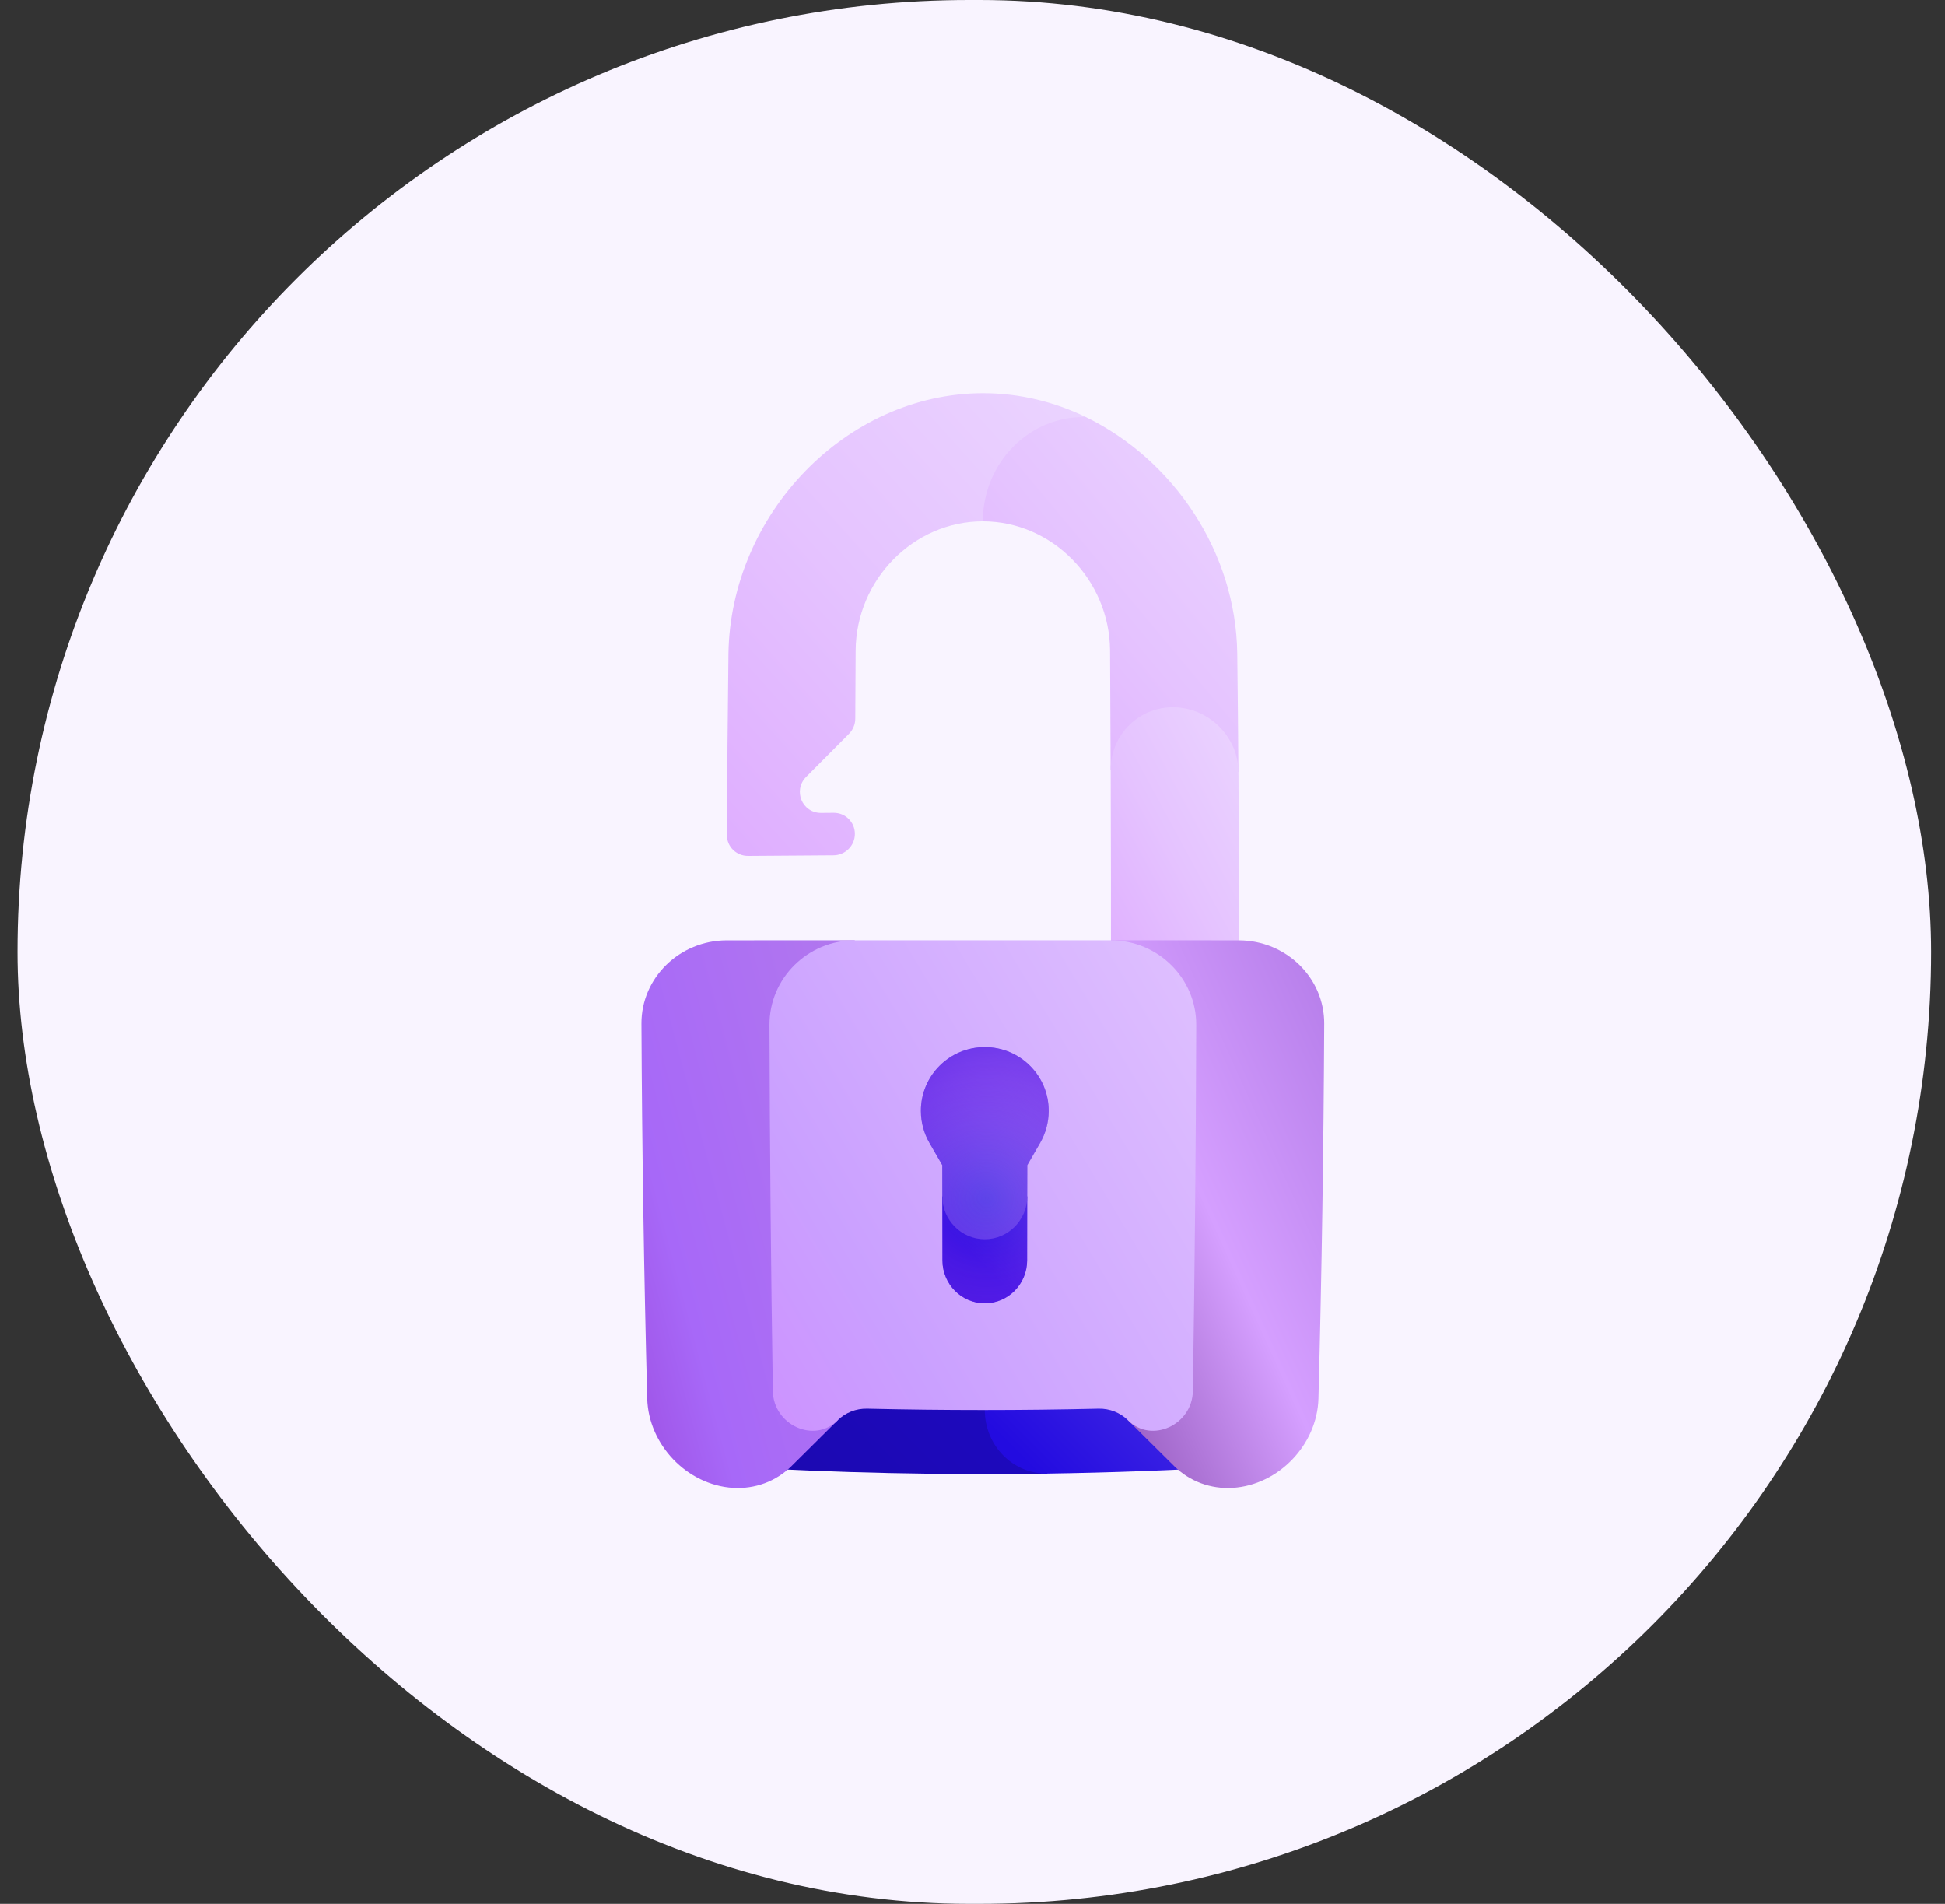 <svg width="94" height="92" viewBox="0 0 94 92" fill="none" xmlns="http://www.w3.org/2000/svg">
<rect x="0" y="0" width="94" height="92" fill="#333333" stroke="none"/>
<rect x="0.848" width="92.48" height="92" rx="46" fill="#F9F4FF"/>
<path d="M47.501 19C40.86 19.016 35.311 24.876 35.205 31.578C35.169 34.502 35.144 37.427 35.131 40.352C35.128 40.914 35.588 41.365 36.158 41.36C37.533 41.348 38.908 41.338 40.282 41.331C40.852 41.328 41.315 40.865 41.316 40.297C41.317 39.729 40.857 39.272 40.288 39.277C40.087 39.278 39.885 39.28 39.684 39.282C38.766 39.289 38.311 38.192 38.963 37.539C39.653 36.847 40.342 36.154 41.031 35.46C41.224 35.265 41.334 35.002 41.335 34.73C41.34 33.63 41.346 32.531 41.353 31.431C41.378 28.029 44.136 25.193 47.501 25.191C49.174 23.492 50.836 21.808 52.481 20.153C50.955 19.415 49.272 19 47.501 19Z" fill="url(#paint0_linear_434_30022)"/>
<path d="M52.48 20.153C49.732 20.087 47.504 22.376 47.5 25.191C50.864 25.193 53.622 28.03 53.648 31.431C53.66 33.358 53.669 35.285 53.676 37.212C55.734 37.232 57.793 37.261 59.852 37.299C59.838 35.392 59.819 33.485 59.796 31.578C59.73 26.641 56.691 22.204 52.48 20.153Z" fill="url(#paint1_linear_434_30022)"/>
<path d="M56.746 34.177C55.045 34.142 53.672 35.508 53.678 37.212C53.69 40.64 53.695 44.067 53.692 47.495C55.756 47.491 57.819 47.484 59.882 47.476C59.888 44.084 59.878 40.691 59.854 37.299C59.841 35.615 58.447 34.211 56.746 34.177Z" fill="url(#paint2_linear_434_30022)"/>
<path d="M50.671 58.839C45.512 58.879 40.353 58.822 35.193 58.67C35.24 62.741 35.308 66.812 35.398 70.882C40.471 71.177 45.545 71.286 50.618 71.21C50.641 67.087 50.659 62.963 50.671 58.839Z" fill="url(#paint3_linear_434_30022)"/>
<path d="M47.595 58.851C47.595 61.947 47.594 65.042 47.594 68.138C47.595 69.849 48.948 71.236 50.619 71.21C53.614 71.165 56.609 71.056 59.605 70.882C59.694 66.812 59.763 62.741 59.809 58.67C55.738 58.79 51.666 58.85 47.595 58.851Z" fill="url(#paint4_linear_434_30022)"/>
<path d="M59.88 45.44C57.817 45.439 55.753 45.439 53.69 45.438C54.01 53.18 54.291 60.913 54.517 68.637C55.265 69.382 56.01 70.121 56.752 70.853C57.496 71.588 58.511 71.965 59.578 71.9C61.799 71.761 63.659 69.807 63.72 67.589C63.879 61.549 63.971 55.509 63.999 49.469C64.01 47.25 62.16 45.446 59.88 45.44Z" fill="url(#paint5_linear_434_30022)"/>
<path d="M35.119 45.44C32.839 45.446 30.99 47.251 31 49.469C31.028 55.509 31.121 61.549 31.279 67.589C31.34 69.807 33.2 71.761 35.421 71.9C36.489 71.965 37.503 71.588 38.248 70.853C38.989 70.121 39.734 69.382 40.482 68.637C40.708 60.913 40.989 53.18 41.31 45.438C39.246 45.439 37.182 45.439 35.119 45.44Z" fill="url(#paint6_linear_434_30022)"/>
<path d="M53.691 45.439C49.564 45.438 45.437 45.438 41.309 45.439C39.03 45.442 37.181 47.274 37.188 49.528C37.204 55.426 37.258 61.325 37.351 67.223C37.379 68.86 39.349 69.769 40.482 68.638C40.858 68.264 41.371 68.061 41.909 68.073C45.637 68.16 49.364 68.16 53.092 68.073C53.629 68.061 54.143 68.264 54.519 68.638C55.651 69.769 57.622 68.86 57.65 67.223C57.742 61.325 57.797 55.427 57.813 49.528C57.82 47.274 55.971 45.442 53.691 45.439Z" fill="url(#paint7_linear_434_30022)"/>
<path d="M45.541 57.815C45.543 58.847 45.545 59.878 45.547 60.91C45.55 62.048 46.466 62.979 47.594 62.979C48.721 62.978 49.638 62.048 49.641 60.909C49.643 59.877 49.645 58.846 49.647 57.815C48.279 57.821 46.91 57.821 45.541 57.815Z" fill="url(#paint8_linear_434_30022)"/>
<path d="M50.683 53.685C50.687 51.978 49.303 50.598 47.595 50.597C45.886 50.598 44.503 51.978 44.506 53.686C44.507 54.25 44.659 54.779 44.922 55.235C44.922 55.235 45.539 56.306 45.539 56.306C45.539 56.809 45.54 57.312 45.541 57.816C45.543 58.955 46.463 59.884 47.594 59.884C48.725 59.884 49.645 58.954 49.647 57.815C49.648 57.312 49.649 56.808 49.65 56.305C49.855 55.948 50.061 55.591 50.267 55.234C50.53 54.777 50.682 54.249 50.683 53.685Z" fill="url(#paint9_linear_434_30022)"/>
<path d="M50.683 53.685C50.687 51.978 49.303 50.598 47.595 50.597C45.886 50.598 44.503 51.978 44.506 53.686C44.507 54.25 44.659 54.779 44.922 55.235C44.922 55.235 45.539 56.306 45.539 56.306C45.541 57.84 45.544 59.375 45.547 60.91C45.55 62.049 46.466 62.98 47.594 62.979C48.721 62.979 49.638 62.048 49.641 60.909C49.644 59.374 49.647 57.84 49.65 56.305C49.855 55.948 50.061 55.591 50.267 55.234C50.53 54.777 50.682 54.249 50.683 53.685Z" fill="url(#paint10_radial_434_30022)"/>
<defs>
<linearGradient id="paint0_linear_434_30022" x1="3.934" y1="74.23" x2="116.241" y2="-26.946" gradientUnits="userSpaceOnUse">
<stop stop-color="#B454FF"/>
<stop offset="0.102" stop-color="#C377FF"/>
<stop offset="0.243" stop-color="#DBA0FF"/>
<stop offset="0.388" stop-color="#E5C3FF"/>
<stop offset="0.534" stop-color="#EEDDFF"/>
<stop offset="0.683" stop-color="#F7F0FF"/>
<stop offset="0.836" stop-color="#FDFBFF"/>
<stop offset="1" stop-color="white"/>
</linearGradient>
<linearGradient id="paint1_linear_434_30022" x1="25.29" y1="62.507" x2="110.521" y2="-8.773" gradientUnits="userSpaceOnUse">
<stop stop-color="#B454FF"/>
<stop offset="0.102" stop-color="#C377FF"/>
<stop offset="0.243" stop-color="#DBA0FF"/>
<stop offset="0.388" stop-color="#E5C3FF"/>
<stop offset="0.534" stop-color="#EEDDFF"/>
<stop offset="0.683" stop-color="#F7F0FF"/>
<stop offset="0.836" stop-color="#FDFBFF"/>
<stop offset="1" stop-color="white"/>
</linearGradient>
<linearGradient id="paint2_linear_434_30022" x1="42.518" y1="67.074" x2="98.818" y2="36.615" gradientUnits="userSpaceOnUse">
<stop stop-color="#B454FF"/>
<stop offset="0.102" stop-color="#C377FF"/>
<stop offset="0.243" stop-color="#DBA0FF"/>
<stop offset="0.388" stop-color="#E5C3FF"/>
<stop offset="0.534" stop-color="#EEDDFF"/>
<stop offset="0.683" stop-color="#F7F0FF"/>
<stop offset="0.836" stop-color="#FDFBFF"/>
<stop offset="1" stop-color="white"/>
</linearGradient>
<linearGradient id="paint3_linear_434_30022" x1="21.692" y1="86.154" x2="102.663" y2="5.183" gradientUnits="userSpaceOnUse">
<stop stop-color="#170794"/>
<stop offset="0.5" stop-color="#230BE0"/>
<stop offset="1" stop-color="#F2D5FF"/>
</linearGradient>
<linearGradient id="paint4_linear_434_30022" x1="11.632" y1="106.835" x2="85.723" y2="32.743" gradientUnits="userSpaceOnUse">
<stop stop-color="#170794"/>
<stop offset="0.5" stop-color="#230BE0"/>
<stop offset="1" stop-color="#F2D5FF"/>
</linearGradient>
<linearGradient id="paint5_linear_434_30022" x1="35.151" y1="110.816" x2="135.522" y2="65.426" gradientUnits="userSpaceOnUse">
<stop stop-color="#64209A"/>
<stop offset="0.102" stop-color="#5E258B"/>
<stop offset="0.243" stop-color="#64258B"/>
<stop offset="0.388" stop-color="#D59FFF"/>
<stop offset="0.534" stop-color="#A369DD"/>
<stop offset="0.683" stop-color="#A379D8"/>
<stop offset="0.836" stop-color="#8850E2"/>
<stop offset="1" stop-color="#CDB9EE"/>
</linearGradient>
<linearGradient id="paint6_linear_434_30022" x1="22.806" y1="111.175" x2="112.277" y2="87.176" gradientUnits="userSpaceOnUse">
<stop stop-color="#8713E2"/>
<stop offset="0.102" stop-color="#8C23BD"/>
<stop offset="0.243" stop-color="#A768F8"/>
<stop offset="0.388" stop-color="#B379ED"/>
<stop offset="0.534" stop-color="#F0DDFF"/>
<stop offset="0.683" stop-color="#F8F0FF"/>
<stop offset="0.836" stop-color="#FDFBFF"/>
<stop offset="1" stop-color="white"/>
</linearGradient>
<linearGradient id="paint7_linear_434_30022" x1="20.795" y1="104.305" x2="161.97" y2="19.701" gradientUnits="userSpaceOnUse">
<stop stop-color="#B454FF"/>
<stop offset="0.102" stop-color="#D377FF"/>
<stop offset="0.243" stop-color="#CAA0FF"/>
<stop offset="0.388" stop-color="#E1C3FF"/>
<stop offset="0.534" stop-color="#F0DDFF"/>
<stop offset="0.683" stop-color="#F8F0FF"/>
<stop offset="0.836" stop-color="#FDFBFF"/>
<stop offset="1" stop-color="white"/>
</linearGradient>
<linearGradient id="paint8_linear_434_30022" x1="27.419" y1="79.963" x2="66.333" y2="41.05" gradientUnits="userSpaceOnUse">
<stop stop-color="#170794"/>
<stop offset="0.5" stop-color="#230BE0"/>
<stop offset="1" stop-color="#F2D5FF"/>
</linearGradient>
<linearGradient id="paint9_linear_434_30022" x1="7.451" y1="95.164" x2="67.874" y2="34.741" gradientUnits="userSpaceOnUse">
<stop stop-color="#170794"/>
<stop offset="0.5" stop-color="#230BE0"/>
<stop offset="1" stop-color="#F2D5FF"/>
</linearGradient>
<radialGradient id="paint10_radial_434_30022" cx="0" cy="0" r="1" gradientUnits="userSpaceOnUse" gradientTransform="translate(47.687 57.904) scale(11.636)">
<stop stop-color="#B43CF5" stop-opacity="0"/>
<stop offset="0.135" stop-color="#AE3AF4" stop-opacity="0.135"/>
<stop offset="0.312" stop-color="#9E35F2" stop-opacity="0.312"/>
<stop offset="0.511" stop-color="#832BEE" stop-opacity="0.511"/>
<stop offset="0.727" stop-color="#5D1FE8" stop-opacity="0.727"/>
<stop offset="0.953" stop-color="#2E0FE2" stop-opacity="0.953"/>
<stop offset="1" stop-color="#230BE0"/>
</radialGradient>
</defs>
</svg>
